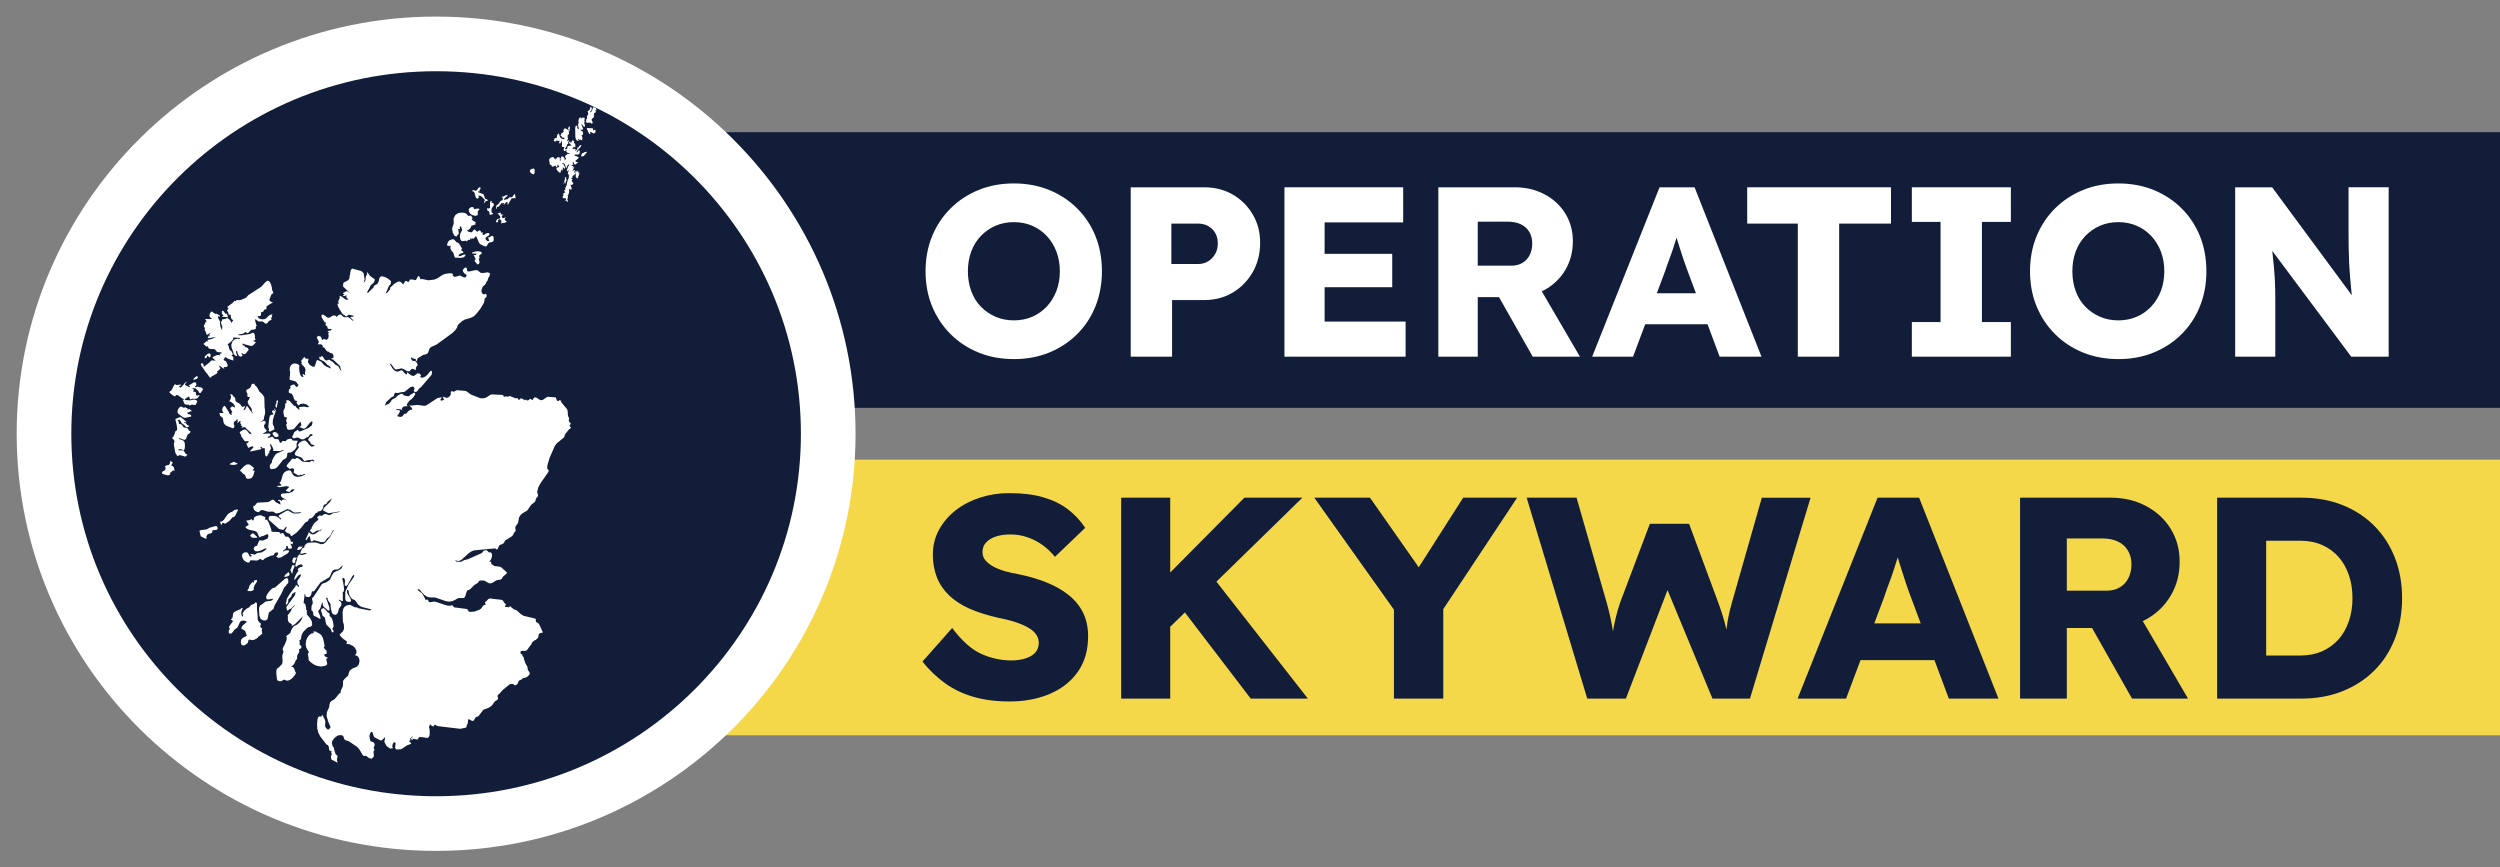 <svg fill="none" height="127" viewBox="0 0 366 127" width="366" xmlns="http://www.w3.org/2000/svg" xmlns:xlink="http://www.w3.org/1999/xlink"><rect x="0" y="0" width="366" height="127" fill="#808080" stroke="none"/><clipPath id="a"><path d="m0 0h366v127h-366z"/></clipPath><g clip-path="url(#a)"><path d="m366 19.352h-310.329v40.354h310.329z" fill="#111d39"/><path d="m148.467 52.571c-1.901 0-3.634-.319-5.201-.957-1.567-.638-2.932-1.535-4.095-2.692-1.164-1.157-2.066-2.515-2.707-4.073s-.962-3.27-.962-5.136c0-1.866.321-3.577.962-5.136.641-1.558 1.544-2.916 2.707-4.073s2.528-2.054 4.095-2.692c1.567-.638 3.289-.957 5.165-.957s3.597.319 5.164.957c1.567.638 2.932 1.535 4.095 2.692 1.164 1.157 2.06 2.515 2.69 4.073.628 1.559.943 3.271.943 5.136 0 1.841-.315 3.549-.943 5.118-.629 1.57-1.526 2.934-2.69 4.091-1.164 1.157-2.528 2.054-4.095 2.692-1.567.638-3.276.957-5.128.957zm-.036-5.668c.972 0 1.869-.177 2.689-.531.819-.354 1.532-.856 2.137-1.506.605-.649 1.074-1.411 1.407-2.285.332-.873.498-1.829.498-2.869 0-1.039-.166-1.995-.498-2.869-.333-.873-.801-1.635-1.407-2.285-.605-.649-1.318-1.151-2.137-1.505-.82-.354-1.716-.532-2.689-.532-.974 0-1.87.177-2.689.532-.82.355-1.538.856-2.155 1.505-.617.65-1.086 1.412-1.407 2.285-.321.874-.481 1.83-.481 2.869 0 1.039.16 2.002.481 2.886.321.886.79 1.647 1.407 2.285.617.638 1.336 1.133 2.155 1.488.819.355 1.715.531 2.689.531z" fill="#fff"/><path d="m165.537 52.216v-24.795h10.756c1.567 0 2.962.355 4.185 1.063 1.222.708 2.196 1.677 2.921 2.904.723 1.229 1.085 2.61 1.085 4.144 0 1.606-.362 3.04-1.085 4.304-.725 1.264-1.699 2.261-2.921 2.993-1.223.732-2.618 1.098-4.185 1.098h-4.701v8.289h-6.054zm5.948-13.566h3.953c.522 0 .997-.13 1.425-.389.427-.26.77-.614 1.032-1.063.262-.448.392-.968.392-1.558 0-.614-.13-1.133-.392-1.558-.261-.425-.604-.756-1.032-.992-.428-.236-.903-.354-1.425-.354h-3.953z" fill="#fff"/><path d="m188.044 52.216v-24.795h17.381v5.136h-11.504v14.522h11.859v5.136h-17.736zm2.85-10.166v-4.888h12.928v4.888z" fill="#fff"/><path d="m210.573 52.216v-24.795h11.219c1.59 0 3.033.342 4.327 1.027 1.294.686 2.309 1.624 3.045 2.816.735 1.192 1.103 2.545 1.103 4.055 0 1.559-.368 2.958-1.103 4.198-.736 1.24-1.746 2.214-3.028 2.922s-2.73 1.062-4.345 1.062h-5.448v8.714h-5.771zm5.771-13.318h4.914c.617 0 1.158-.135 1.62-.407.463-.271.82-.656 1.068-1.151.25-.496.374-1.063.374-1.701 0-.638-.142-1.198-.427-1.683-.285-.484-.695-.856-1.229-1.115s-1.181-.389-1.941-.389h-4.38v6.447zm8.049 13.318-6.34-11.193 6.197-.886 7.052 12.079z" fill="#fff"/><path d="m233.093 52.216 9.866-24.795h5.128l9.794 24.795h-6.125l-4.701-12.575c-.19-.496-.38-1.027-.57-1.594-.19-.567-.38-1.151-.569-1.753-.191-.602-.375-1.192-.553-1.771-.178-.579-.326-1.115-.445-1.612l1.068-.036c-.143.591-.302 1.169-.481 1.736-.179.567-.357 1.128-.534 1.683-.179.555-.374 1.111-.588 1.665-.214.555-.416 1.128-.605 1.718l-4.701 12.539h-5.984zm4.702-4.746 1.887-4.534h11.468l1.852 4.534h-15.208z" fill="#fff"/><path d="m263.198 52.216v-19.482h-7.408v-5.313h21.049v5.313h-7.586v19.482z" fill="#fff"/><path d="m279.894 52.216v-5.066h4.203v-14.664h-4.203v-5.066h14.496v5.066h-4.239v14.664h4.239v5.066z" fill="#fff"/><path d="m310.159 52.571c-1.9 0-3.633-.319-5.2-.957-1.567-.638-2.933-1.535-4.096-2.692-1.163-1.157-2.065-2.515-2.706-4.073s-.962-3.27-.962-5.136c0-1.866.321-3.577.962-5.136.641-1.558 1.543-2.916 2.706-4.073 1.164-1.157 2.529-2.054 4.096-2.692 1.567-.638 3.289-.957 5.165-.957s3.597.319 5.164.957c1.567.638 2.932 1.535 4.095 2.692 1.164 1.157 2.06 2.515 2.69 4.073.628 1.559.943 3.271.943 5.136 0 1.841-.315 3.549-.943 5.118-.629 1.57-1.526 2.934-2.69 4.091-1.164 1.157-2.528 2.054-4.095 2.692-1.567.638-3.276.957-5.129.957zm-.035-5.668c.972 0 1.869-.177 2.689-.531.819-.354 1.531-.856 2.137-1.506.605-.649 1.073-1.411 1.407-2.285.332-.873.498-1.829.498-2.869 0-1.039-.166-1.995-.498-2.869-.333-.873-.802-1.635-1.407-2.285-.606-.649-1.318-1.151-2.137-1.505-.82-.354-1.716-.532-2.689-.532-.974 0-1.871.177-2.689.532-.82.355-1.539.856-2.155 1.505-.617.65-1.086 1.412-1.407 2.285-.321.874-.481 1.83-.481 2.869 0 1.039.16 2.002.481 2.886.321.886.79 1.647 1.407 2.285.617.638 1.336 1.133 2.155 1.488.818.355 1.714.531 2.689.531z" fill="#fff"/><path d="m327.229 52.216v-24.795h5.413l13.072 17.711-1.176-.177c-.119-.779-.214-1.523-.285-2.232-.071-.708-.137-1.404-.196-2.09-.059-.685-.106-1.382-.142-2.09s-.06-1.476-.072-2.303c-.012-.826-.017-1.723-.017-2.692v-6.128h5.876v24.795h-5.484l-13.641-18.277 1.817.248c.119 1.133.219 2.096.302 2.886.083.792.154 1.494.214 2.108.059.614.101 1.169.124 1.665.024.496.042.986.054 1.47.011.484.017 1.022.017 1.612v8.289h-5.877z" fill="#fff"/><path d="m366 67.293h-310.329v40.355h310.329z" fill="#f5d84a"/><path d="m147.721 102.694c-1.943 0-3.697-.232-5.26-.694-1.563-.461-2.95-1.133-4.16-2.016-1.212-.882-2.296-1.925-3.254-3.129l4.352-4.917c1.407 1.877 2.824 3.138 4.246 3.782 1.421.645 2.894.967 4.415.967.761 0 1.45-.098 2.069-.295.62-.195 1.099-.482 1.438-.86.337-.379.506-.847.506-1.408 0-.42-.105-.798-.317-1.133-.211-.337-.5-.63-.866-.883-.366-.253-.802-.483-1.309-.693-.506-.21-1.042-.392-1.605-.546-.564-.153-1.14-.287-1.733-.399-1.633-.363-3.056-.812-4.266-1.344-1.211-.533-2.218-1.183-3.02-1.954-.803-.77-1.403-1.652-1.796-2.648-.395-.994-.592-2.107-.592-3.34 0-1.317.302-2.528.908-3.634.605-1.107 1.422-2.058 2.45-2.857s2.219-1.415 3.57-1.849c1.352-.434 2.761-.652 4.225-.652 1.943 0 3.612.203 5.005.61 1.394.406 2.592.988 3.591 1.744 1 .756 1.852 1.667 2.556 2.73l-4.435 4.244c-.592-.728-1.233-1.331-1.923-1.806-.69-.477-1.421-.841-2.195-1.093-.775-.253-1.571-.379-2.388-.379-.845 0-1.57.105-2.176.316-.605.21-1.077.504-1.414.882-.339.378-.507.833-.507 1.366 0 .477.14.883.422 1.218.282.337.661.638 1.14.904.479.266 1.028.49 1.648.672.619.182 1.268.329 1.943.441 1.549.308 2.95.715 4.204 1.219 1.252.503 2.337 1.12 3.253 1.848.915.729 1.619 1.591 2.112 2.584.492.995.739 2.15.739 3.466 0 2.045-.5 3.775-1.499 5.189-1.001 1.415-2.366 2.493-4.098 3.235-1.732.743-3.725 1.114-5.978 1.114z" fill="#111d39"/><path d="m164.137 102.273v-29.411h7.182v29.411zm5.238-8.613-1.858-6.008 14.659-14.789h8.492l-21.292 20.797zm13.73 8.613-10.984-14.37 4.859-4.16 14.49 18.529h-8.364z" fill="#111d39"/><path d="m204.071 102.273v-14.663l.296 2.058-11.955-16.806h8.153l9.125 13.024-3.717-.126 8.237-12.899h7.901l-11.448 17.268.633-2.857v15h-7.224z" fill="#111d39"/><path d="m232.372 102.273-8.871-29.411h7.307l4.436 15.462c.196.7.373 1.407.527 2.122.155.714.282 1.394.381 2.038.098.644.176 1.239.232 1.785.056.547.113 1.002.17 1.366h-.931c.17-1.035.318-1.96.444-2.773.127-.813.275-1.576.443-2.29.17-.714.381-1.464.634-2.247l4.394-11.639h5.745l4.309 11.639c.338.924.62 1.793.845 2.605.225.813.401 1.59.528 2.332.127.742.232 1.477.317 2.207l-.845.126c.055-.504.099-.973.126-1.408.028-.434.064-.854.106-1.26.042-.406.091-.833.148-1.282.056-.448.141-.946.254-1.491.112-.547.268-1.17.465-1.871l4.393-15.419h7.139l-8.872 29.411h-5.491l-7.013-16.933.803.084-6.463 16.848h-5.661z" fill="#111d39"/><path d="m263.171 102.273 11.702-29.411h6.084l11.617 29.411h-7.266l-5.577-14.916c-.226-.588-.451-1.218-.676-1.891-.226-.673-.451-1.366-.676-2.079-.225-.715-.443-1.414-.655-2.101-.211-.686-.388-1.323-.528-1.911l1.268-.042c-.169.7-.359 1.387-.57 2.059-.211.672-.423 1.337-.634 1.995s-.443 1.317-.696 1.974c-.254.658-.493 1.338-.718 2.038l-5.578 14.874zm5.577-5.63 2.239-5.379h13.603l2.197 5.379z" fill="#111d39"/><path d="m295.738 102.273v-29.411h13.307c1.887 0 3.598.406 5.133 1.218 1.535.813 2.739 1.927 3.612 3.34.873 1.415 1.31 3.018 1.31 4.811 0 1.849-.437 3.508-1.31 4.979-.873 1.471-2.07 2.626-3.59 3.466-1.522.84-3.239 1.26-5.155 1.26h-6.463v10.337zm6.844-15.797h5.829c.732 0 1.374-.16 1.922-.483.549-.322.972-.778 1.268-1.366.296-.589.443-1.26.443-2.016 0-.756-.168-1.422-.507-1.996-.337-.574-.823-1.015-1.456-1.323-.634-.308-1.403-.462-2.303-.462h-5.196zm9.547 15.797-7.519-13.277 7.351-1.051 8.364 14.328z" fill="#111d39"/><path d="m324.586 102.273v-29.411h12.378c2.169 0 4.154.356 5.956 1.071 1.803.714 3.359 1.73 4.669 3.046 1.308 1.317 2.316 2.872 3.02 4.664.703 1.793 1.056 3.767 1.056 5.923s-.353 4.139-1.056 5.946c-.704 1.807-1.712 3.361-3.02 4.664-1.31 1.302-2.866 2.31-4.669 3.024-1.802.715-3.787 1.072-5.956 1.072zm7.183-4.874-.971-1.429h5.956c1.182 0 2.239-.203 3.169-.61.929-.406 1.724-.972 2.387-1.701.661-.728 1.175-1.611 1.542-2.648.366-1.036.55-2.184.55-3.446s-.184-2.408-.55-3.445c-.366-1.035-.88-1.918-1.542-2.647-.662-.729-1.458-1.296-2.387-1.702-.93-.406-1.986-.61-3.169-.61h-6.084l1.099-1.344v19.579z" fill="#111d39"/><path d="m63.847 6.428c31.724 0 57.405 25.572 57.405 57.071 0 31.499-25.681 57.071-57.405 57.071s-57.405-25.572-57.405-57.071c0-31.499 25.681-57.071 57.405-57.071z" fill="#111d39" stroke="#fff" stroke-miterlimit="10" stroke-width="8"/><g fill="#fff"><path d="m72.655 30.607.059-.108.035-.243.16.058.201-.186.369-.466.064.1.075.014.185-.1-.006.123-.027.057-.055.186.43-.468.159-.011-.005.394.098-.051.072-.101.203-.417.103-.095.086-.193.181-.085.443-.002-.019-.173-.069-.391-.057-.051-.135.148-.216.304-.138.039-.151-.01-.142.019-.26.261-.308.047-.113.1-.026-.067-.026-.025-.069-.025.248-.279.143-.12.142-.083.006-.136-.234.009-.387.209-.224-.01.129.212.051.056-.054.25-.07.059-.092-.006-.115.052-.085.108-.166.27-.09.114-.126.086-.088.036-.068.091-.059.254-.007.206z"/><path d="m71.317 30.804.141.041.117.108.075.176.023.241.068.073.164-.014.278-.091.006-.123-.154-.023-.066-.15-.009-.236.014-.286.047-.087.222-.306.068-.153-.052-.168-.085-.091-.108-.028-.123.023.006-.122.069.003.006-.136-.151-.021-.102.099-.046.184.015.232-.018.12.036.312-.013.062-.107.03-.094.052-.094.006-.114-.107z"/><path d="m73.266 32.133.129.211.001.409.203-.113.409-.045.173-.176-.249-.177-.051-.111.068-.205.027-.02.027.002.015-.02.002-.092-.222.116-.125.032-.11-.036-.1-.168.029-.162.104-.095.119.039-.076-.094-.113-.036-.258-.004.032-.066.032-.054.006-.113-.131-.023-.376.111.094.076.272.327.054.111-.052.205-.119.061-.148.013-.142.058-.207.333.138.143.203-.062-.011-.286.169-.125z"/><path d="m65.546 35.966.095-.012.087.081.042.023.116-.099.063.026.044.111-.027.079-.04.075.006.101.172.374.081.091.103.083.088.104.032.16.157.468.043.086.87.041.467-.115.247-.34-.264-.042-.556.239-.279.006.119-.236.207-.145.224-.069.18-.016.006-.11-.127-.189-.075-.057-.111-.014.006-.134.137-.104-.455-.785-.177-.113-.202-.079-.304-.334-.138-.096-.115-.003-.413.13-.226.204-.024.066-.156.344.023.182z"/><path d="m70.228 37.324.272-.159.023-.215-.211-.116-.426-.053-.414.065-.365.143-.006.11.636.03-.006.133-.112.076-.119.02-.115-.032-.105-.086.264.47.085.273-.129.121-.006.134.422.496.213-.126.071-.18-.03-.243-.086-.306.12-.097-.011-.105-.044-.123.024-.159z"/><path d="m66.537 34.521.309.134.006-.111.235-.214.086-.161-.037-.235-.017-.03.017-.141-.028-.113-.083-.079.081-.06.079-.014.08.028.085.061.006-.121-.052-.124.017-.103.071-.081.104-.056.024.134.034.128.046.123.064.114-.006.11-.16.241-.129.332-.047.385.081.405.223.239.564-.068.224.109.055-.195.115-.056.287.04-.121-.263.118.027.092.046.084.015.1-.07.169.053.156-.146.138-.171.12-.016.065.117.304.742.092.155.103.107.69.33.145.025.151-.109.234-.394.126-.085.36-.064.182-.087.081-.121.015-.27-.002-.206-.05-.143-.128-.079-.154.023-.322.196-.171.006.054.125.112.386-.181.036-.157-.061-.127-.154-.094-.24.147-.138.389-.257.07-.176-.043-.117-.086-.041-.214.006-.175.059-.158.126-.164.09-.188-.05.022-.083.035-.209.025-.083-.165.121-.099-.105-.094-.175-.142-.1-.134.061-.129.108-.133.031-.333-.345-.166.121-.155.214-.147.111-.347-.063-.177-.083-.134-.132.168-.047.221-.179.197-.256.092-.282.085.042.561-.198-.042-.034-.042-.054-.039-.04.033-.067.029-.025.072-.023-.515-.328-.166-.21.062-.009.139-.104-.085-.07-.134-.223-.093-.079-.107.006-.117.049-.123.002-.308-.345-.243-.102-.448-.043-.453.067-.429.27-.273.522.02.813-.069.119-.173.53.098.604z"/><path d="m68.852 31.285.235.178.268.093.295.036.278-.093.024-.247-.015-.286.167-.217.034-.014.028-.002.015-.025-.002-.091-.135-.084-.122-.006-.385.074-.067-.003-.059-.018-.064-.06-.03-.082-.013-.074-.01-.036-.231-.023-.269.119-.179.238.038.332z"/><path d="m69.237 28.045.078-.002.085.064.08.142.025.097.013.101.118.386.042.1.062.068.094.062.075.023.071-.048.078-.158.127.142-.077-.197-.044-.067.006-.138.255.048.243.156.438.471-.074.114-.041.104-.022.121-.019.16.228-.295.116-.083.188.009.006-.113-.078-.126-.091-.036-.098-.016-.103-.074-.047-.103-.153-.481-.126-.081-.718-.263.006-.125.061.015.192-.003-.03-.16.01-.087.107-.131.028-.015.023.003.014-.019-.002-.079-.164-.134-.146.099-.278.369-.154.061-.293-.086-.195-.005.027.174z"/><path d="m84.315 20.392.158.185.234.066.004-.088-.07-.098.012-.085.045-.055.024-.006.03.114.085.038.173-.002.164.083.058-.032.03-.176-.004-.168-.026-.125-.094-.25.139-.033.089-.135.007-.175-.116-.149.04-.028.002-.013.015-.046-.11-.015-.11-.048-.081-.093-.027-.16.095.084.099.026.102-.025.095-.067-.142-.407-.089-.184-.079-.11.139.026.115.108.215.281.061-.144.05-.153-.109-.284.001-.136.085-.171-.032-.028-.026-.043-.035-.023.005-.105.045-.031.014-.058.007-.195-.306-.041-.149.042-.089.161-.064-.251-.087-.002-.091.134-.076.155-.036.107-.023.146v.13l.037.058.015.043-.076.208-.025.093.014.196.08.384.02.069-.081.034-.106-.105-.07-.172.03-.169.004-.09-.238.036-.076.303.022 1.35z"/><path d="m85.767 17.853.109.091.108.035.214-.017.103-.007.138.019.058.037.051.051.058.036.069-.005.109-.117-.043-.144-.093-.165-.042-.177.055-.08.304-.286.005-.107-.042-.044-.044-.031-.048-.023.139-.001.005-.107-.038-.176.094-.097.146-.078.113-.118-.056-.015-.133-.092.14-.075.058-.004-.015-.178-.051-.118-.073-.072-.089-.047-.101-.013-.039-.023-.044-.071-.073.106-.176.523-.068.073-.104.076-.087.038-.018-.043.074-.116.084-.075.073-.091.037-.158-.019-.196-.064-.115-.081-.001-.075.143-.003.134-.104.162-.14.135-.113.053-.006.107.084.118-.011.219-.077.191-.12.049.039.174.008.206-.043.113-.12-.105.027.104.006.122-.015.134z"/><path d="m87.18 19.107-.07-.084-.11-.032-.027.019-.038.044-.051.033-.062-.008-.011-.058.013-.099-.006-.095-.074-.044-.824-.039-.005.107.214.504.142.239.19.057-.023-.054-.012-.047-.019-.044-.037-.046.005-.107.2.002.2.123.195.068.181-.156.05-.157z"/><path d="m85.893 22.206-.023.021-.075.023-.251.014-.052.07-.068.047-.082.006-.081.035-.076.095-.041.105-.017.071-.042.053-.04.076.13.091.282-.074.203-.211.129-.174.102-.112.05-.079-.008-.063z"/><path d="m82.615 26.54-.042.16-.098.121.01.061.103-.084.119-.176.023-.085.011-.086.011.037-.014.169-.037.146-.012.101.039.006.052-.096.075-.217.062-.141.044-.142-.02-.107-.05.002-.061.076.014-.068.056-.185.002-.129-.038-.005-.048.058-.13.029-.011.061.042.071.014.087-.076.139z"/><path d="m84.724 25.303-.05-.003-.018-.125-.004-.14-.029-.079-.051.023-.029.117-.058.032-.126-.068-.135.014-.013.152.107.18-.042.457.061.1.196.165.074-.032.064-.301.057-.117.056-.15.027-.201.002-.098z"/><path d="m84.984 21.25-.138.079-.116.159-.075.231-.003-.108-.01-.049-.021-.047-.067.099-.038.113-.027.106-.033.083-.062.057-.033-.023-.024.007-.035.145-.053-.002.001-.274-.082-.064-.247.13.005-.106.076-.06.03-.033-.171.074-.086.019-.024-.034.075-.048.072-.069.064-.096.075-.061.15.096.091-.073-.088-.093.014-.032.038-.062-.024-.165-.048-.114-.068-.074-.087-.047.052-.155-.084-.151-.126-.083-.067.033-.033.093-.158.248-.068.082-.001-.239-.068-.041-.094.074-.079.104.094.137.322.273-.452.061-.201.138-.002.257-.077.062-.084.035-.087.009-.09-.016.005-.105.136-.117.191-.489.139-.054.006-.106-.018-.086.024-.088.107-.211-.038-.09-.059.074-.063.056-.065.032-.068.012.168-.473-.054-.015-.028-.028-.02-.033-.037-.028.081-.007.032-.024.037-.067-.145-.006.094-.187.109-.104.064-.15-.037-.331.071-.017.041-.057.015-.091-.016-.126.036-.094.002-.117-.056-.288-.176.304-.022.145.116.143-.029.044-.023.06-.164-.16-.187-.117-.192-.038-.177.077.018.066.009.056-.02.07-.068.1.026.023.069.088-.223.156-.08.016-.039.047-.108.244-.065.098.114.035.077.106.059.113.049.053.178.012.105.034.075.068-.239.132-.263-.108-.221-.253-.073-.305-.087-.16-.093.009-.089.108-.074.134-.021.086-.002.1-.007.104-.042.098-.04.018-.175-.028-.066.074-.072.164-.046.166.016.079.244.026.105-.048.073-.164.108.136.108.012.118-.032.143.004-.097.095-.048.131.019.119.107.053.076-.064.081-.147.108-.273.033.454.002.248-.029.175.065.083.095.032.22.009-.004.096-.081.101-.03.135.02.138.068.113.078.021.08-.048.142-.154.029.309.162.116.206.055.164.13-.35-.028-.129.039.081.165-.104-.015-.042-.021-.047-.062-.162.372.188.21-.106.123-.106.159-.058-.319-.147-.197-.184-.071-.167.068.022.145.016.058-.145-.007.02.064.032.15.032.081-.032.033-.081.053-.037.013.011-.423-.09-.117-.337.026-.005.097.052.002-.004.098-.24-.109.043.198-.12-.002-.081-.089-.072-.123-.099-.096-.115-.017-.138.035-.136.068-.108.086-.107.121-.032.081.065.28.05.371.056.083.143.032.056.029.007.063.004.071.037.053.067.026.156-.015.222-.134.102-.029.038.127.029.143.085-.016.091-.127.046-.191.036-.113.16.305.087.076-.095.043-.214.046-.087.077-.043.091-.008.066.037.132.024-.009.144.18.013.031.266.209.068.01.062-.105.029-.155.036-.145.089-.077.028.194.064-.034.06-.183.007-.26.09.011.062.053.133.152.059-.2-.081-.215-.088-.174-.106-.126-.134-.075.006-.106.228.07.141.154.091.244.081.334.217-.437.112-.142.135.021-.005.096-.075.069-.069.109-.063.139-.121.367-.028.117.021.052.077.015.031-.047.107-.073h.072l-.125.29-.024.068-.008.054.024.141.039.014.044-.013.034.058.019.385-.087.275-.117.27-.14.666-.119.232-.087.215.03.253-.188-.009-.005.096.059.045.12.164-.004.078-.082-.019-.081.02-.073.067-.063.11.032.223-.135.176.076.176.11.066.226-.044.102.103-.004.095-.088.122.008.107.056.019.061-.141.108.223.024.07.072-.062.033-.106-.015-.118-.072-.105.072-.184.025-.163-.015-.155-.05-.166.018.03.027.067.108-.19.073-.261.029-.294-.017-.292.217.16.101.011.068-.154-.139-.409-.022-.193.109.051.133-.019.111-.103.048-.199-.068-.005-.123-.141-.059-.189.129-.153-.138-.089-.055-.017.004-.087.075.011.053-.023.042-.064.037-.116-.097-.11.127.003.08-.093.075-.067.114.088.004-.096-.053-.003.005-.106.198.01.004-.087-.233-.213.113-.242-.077-.074-.155.06-.122.156.049-.208.229-.465-.093.028-.075.063-.139.185.072-.198.042-.098.051-.092-.286-.013.004-.089.118-.072.059-.018.069.006.004-.089-.051-.053-.035-.081-.003-.09.05-.078.068.013.054.104.06.191.119.041.131-.05.296-.265-.042-.038-.095-.02-.052-.04-.036-.009-.056.073-.033-.025-.017-.06-.006-.083.007-.071.028-.031.082-.045.354-.332-.177-.153-.351-.105-.14-.154.109-.04.554-.034.065-.062.042-.138.024-.148.009-.079-.035-.156-.093-.002-.095.061-.042.04-.076.137-.055.067-.044-.025-.003-.117.046-.106.528-.574.112-.24z"/><path d="m28.78 55.478.199-.194-.076-.209-.195.028-.466.433.236.05z"/><path d="m32.58 46.054.121.083-.01.12-.033.002-.106-.014-.011.13.827.067-.031-.174-.051-.144-.068-.121-.082-.104-.11.058-.295-.397-.184-.101-.079.189.022.219z"/><path d="m27.629 62.982-.082-.16-.109-.132-.153-.062-.312-.031-.144-.087-.11-.236-.039-.042-.234-.135-.078-.024-.092.003-.072-.042-.017-.161-.016-.083-.046-.098-.061-.088-.057-.064.239-.109.184.218.175.312.399.283.17.2.207.122.291-.125.011-.127-.221-.053-.292-.327-.22-.063.01-.126.19.089h.072l.09-.061-.85-.709-.099-.002-.48.19-.212.132.201.861.072.572-.095.252-.132.029-.061.105-.036.16-.064.192-.161.34-.09.125-.139.141.129.048.102.107.151.258-.011.126-.077.21.014.302.182.992.071.203.265.372.332-.164.82.24.255-.228.009-.115-.2-.036-.113-.164-.101-.205-.163-.159-.152-.031-.367.022-.177-.047.011-.127.392.011.19.053.167.125.13-.211.052-.367-.013-.393-.066-.291-.164-.196-.631-.25.009-.117.759.27.203-.075.086-.142.136-.372.073-.164.131-.134.124-.054.102-.095.073-.266-.167-.001z"/><path d="m30.792 55.297.201-.182.653-.376.226-.198-.043-.04-.045-.058-.045-.041.284-.197.121-.114.125-.175-.061-.077-.073-.138-.051-.049.08-.134.443.388.221.055.01-.117-.076-.006.011-.13.178.037.184-.022.146-.083.064-.143-.033-.11-.199-.451-.086-.068-.207-.112-.107-.088.094-.125.059-.117.062-.09.1-.055.335.234.81.27-.009-.402-.017-.129-.042-.048-.077-.036-.083-.06-.059-.126.074-.006.054-.037.046-.045.057-.033-.085-.139-.085-.185-.104-.162-.138-.079-.102-.126-.164-.586-.115-.216.207-.11.308-.248.261-.285.063-.211.01-.119.972.079-.01.12-.38-.006-.378.09-.313.253-.19.483-.004.27.059.262.229.589.045.235.045.102.092.101.307.192.078-.113-.065-.136-.077-.235-.037-.22.06-.091.092.049.046.107.067.263.109.212.143.158.186.054.234-.099.011-.14-.042-.044-.044-.058-.042-.038.012-.142.18.066.123.084.126.022.192-.121.095-.118.188-.287.102-.07.011-.13-.128-.205-.349-.137-.144-.168-.208-.113-.081-.09.072-.136.055.012.206.104.933.242.243-.045.173-.151.16-.2.203-.202-.128.004-.125-.028-.116-.055-.101-.09.097-.011.093-.04.09-.069.084-.102-.088-.116-.038-.035.033-.248-.035-.245-.086-.199-.125-.108-.138.012-.325.165-1.338.21-.383-.043.011-.13.162.028.537-.1.297-.238.094.024.146.12.096.015.158-.085.372-.393.52-.074.191-.13-.032-.147v-.095l.042-.073.092-.079-.092-.224-.177-.712.155.016.285.223.164.072.456-.022.165.072.279.229.138.035.192-.084.042-.05.111-.176.078-.083.094-.056.276-.109-.033-.193-.021-.073.047-.059.059-.113.054-.09-.063-.005.01-.117.107-.134-.105-.022-.193.05-.16.077-.532.491-.289.102-.405-.005-.361-.147-.163-.322.279.016.116-.032.099-.086.026-.14-.016-.171.033-.138.308-.096.118-.264.125-.049.133-.016.081-.074.026-.125-.038-.174.181-.176.481-.304.223-.092.012-.142-.148-.006-.133-.061-.105-.102-.076-.132.297-.773.085-.103.19-.076-.015-.204-.156-.323-.024-.308-.096-.38-.151-.357-.185-.244-.242-.04-.316.259-.551.615-1.908 1.24-.282.321-.097.074-.666.289-.276.058-.345-.028-.088.053-.07.09-.08.043-.117-.083-.241.288-.884.669h.111l.062.048.04.092.041.142-.068.001-.051.035-.045.044-.053.035.033.114.042.1.101.18.014.053.024.174.015.052.059.022.153-.029.058.029.038.112.032.299.031.119.077.11.239.177-.308.38-.095-.288-.225-.257-.249-.153-.174.039-.107.074-.458.075-.037.056-.024.133-.048.134-.105.064.042.189.125.344.061.126-.044.253-.005.107.006.17-.119-.2-.124-.372-.072-.406.037-.291-.114-.155-.184-.341-.044-.276.299.044.011-.13-.531-.299-.081.059-.077-.02-.374-.245-.14-.128-.214.218-.07.125-.041.232.024.232.098.111.255.144-.216.074-.763-.01-.009.117.052.035.066.084.071.04-.054.096-.032.066-.042.041-.092.025-.008.19-.128.156-.05.239.038.108.084.048.05.086-.072.223.072.104.246.643.082-.003.465-.282-.06.136-.072.107-.086.077-.098.056.283.023-.01.119-.115-.039-.104.015-.088.084-.059.171.296.028.972-.185-.64.3-.339.091-.309.023.016.06.002.023.006.02.026.043-.01.118-.199-.025-.142.101-.132.149-.175.124.446.403.085.009.138-.099.058.308.26.125.584.019.147.074.242.295.132.074.586.048-.011.129-.08.01-.2.109.024.064.029.056.07.095-.295-.095-.308.045-.54.26-.011.127.458.414-.484-.054-.235.055-.143.2-.889.705-.022-.237-.042-.161-.076-.093-.124-.036-.162.034-.004.117.061.149.033.141.105.091.546.82.094.066.462.649z"/><path d="m25.501 68.674-.017-.155-.039-.126-.084-.089-.311-.194.069-.07.17-.304-.037-.058-.041-.044-.05-.026-.068-.013-.056-.105-.031-.028-.046-.005-.12.49-.201.145-.248.032-.261.163.093.142.007.21-.064.186-.124.075-.177.066-.128.168-.02.177.149.092.644.179.16-.01.164-.061.094-.113-.042-.176.077-.034.083-.055.089-.082.091-.111.093-.061.291.035-.078-.093z"/><path d="m29.465 56.723-.222-.022-.148-.022-.125-.108-.318.135-.156-.117.187-.105.075-.153-.024-.177-.112-.186-.279.024-.504.32-.222.078.131.121.065.024-.011.129-.211-.042-.533-.276.118-.233.053-.073.068-.06.01-.117-.255.217-.356.434-.325.277-.161-.256.207-.1.079-.006.011-.127-.697.065-.205-.138-.191.296-.168.359-.184.308-.242.142-.011.129.431.372.158.079.118.089.079.025.073-.033.074-.078.08-.117.304.105.576.449.331.058-.203.116-.089.002.074.096.039.105.026.106.099.228.035.049.09.073.175.058.356-.001.152.138.178-.121.211-.019.418.064.236-.373.044-.115-.029-.13-.059-.068-.168-.081-.2-.049-.608.125-.726-.059.011-.14.454-.311.135-.026.043.064.068.251.064.084.063-.002.153-.082.076-.02.595-.006.26-.155.232-.393-.333.085-.163-.019-.057-.176-.011-.255-.081-.096-.294-.002.011-.139.071-.113-.005-.078-.068-.044-.116-.02.011-.141.451.036.212.244.108.053.061.072.064.152.091.138.138.039.075-.074.198-.301.112-.096-.072-.239z"/><path d="m29.951 52.445h.14l.109-.05.081-.119.055-.21.337.263.128-.062.03-.407-.173-.145-.234.088-.452.375.008.068.011.007-.006.041z"/><path d="m27.45 59.834.006-.015.024-.08-.113.007-.098-.019-.077-.051-.052-.094-.124.1-.126.014-.12-.052-.112-.101-.238-.006-.212.16-.158.28-.079.344.097.226.747.546.261.083.895-.187.025-.126-.07-.133-.141-.072-.234-.018-.081-.074-.04-.19.192.003.246-.192.13.094.073-.109-.259-.244-.065-.039-.098.014-.089.037-.085.005-.08-.085.043-.029z"/><path d="m40.538 59.704.017-.3.165-.708-.064-.091-.071.011-.076.077-.076.107.02.072.002.017.043.052-.131.227-.039.244.056.2z"/><path d="m39.402 62.817-.037.074-.019.054-.033.13.17.119.168-.056.167-.11.172-.058.181-.13-.044-.305-.127-.311-.075-.139.018-.565.18-.633.193-.536.057-.277-.044-.106-.059-.079-.075-.054-.089-.028.134.261-.006.136-.202-.134-.103.006-.121.108.075.201.05.099.066.091-.007.126-.295.024-.173.138-.091.303-.138 1.182.003.309z"/><path d="m40.147 63.243-.252.135.051.258.222.254.265.12.346-.117-.027-.286-.258-.278z"/><path d="m37.212 68.595-.213-.26-.518-.359-.404.032-.331.237-.648.665.186.107.308.344.151.078.14.105.147.444.179.108.393-.02.291-.154.215-.367.17-.656-.274-.013.006-.135z"/><path d="m41.633 85.969.215-.197.168-.259.169-.15.024-.218-.018-.246-.029-.172-.215-.113-.321.188-.549.494-.816.72-.316.079-.217.148-.333.364-.309.445-.146.4.139.294.347.004.382-.087.243.019-.349.265-.81.113-.313.231-.175.169-.179.084-.16.114-.113.271-.034.309.049.853.139.457.356.254.398.046.27-.169.082-.266.133-.677.081-.131.174-.082.268-.302.107.044.258-.7.943-1.627z"/><path d="m43.991 80.424.195-.202.172-.303-.103.099-.146.024-.323-.028-.173.198-.065.113-.058.168.273.021z"/><path d="m47.476 97.511.269-.099.15-.155-.014-.29-.093-.275-.009-.231.238-.149-.412-.203-.08-.07-.046-.234.098-.06.148.001.102-.05-.005-.399-.423-.468.13-.232-.164-.881-.125-.38-.197-.34-.173-.176-.648-.355-.085-.023-.265.006.019.06.02.134.019.061-.351.044-.329.258-.265.367-.159.376-.077.564.07.427.175.362.237.359-.051.082-.022.055-.024.044-.054.044-.006.117.034.137.072.472v.119l-.006.115.404.381.413.28.461.185.548.083z"/><path d="m48.827 91.781.019-.104-.081-.557-.059-.246-.085-.235-.113-.242-.086-.083-.092-.038-.068-.09-.041-.403-.066-.058-.09-.02-.089-.06-.295-.355-.305-.281-.34.159-.028.277.11.312.069.275.059.135.343.253.011.229.095.502.092.299.641.646.105.319.093.155.129.015.075-.112-.012-.148-.074-.139-.105-.08.119-.235z"/><path d="m83.412 62.41-.005-.158.078-.135.146-.01-.274-.338-.1-.207.054-.229.006-.115-.146-.304-.04-.329-.019-.338-.077-.323-.825-.993-.106-.253-.068-.082-.123-.012-.177.141-.123-.022-.084-.108-.082-.176-.053-.164-.005-.073-1.13-.091-.168.029-.635.425-.268.044-.203-.077-.439-.295-.216-.049-.09.032-.097.072-.079.096-.037.104-.059.087-.123-.038-.192-.13-.095.029-.183.158-.119.059-.11-.034-.088-.088-.078-.033-.081.138-.471-.265-.185-.03-.137.079-.08.137-.084.024-.151-.262-.322.002-.861-.339-.356.149-.103-.121-.084.011-.087.058-.117.033-.101-.045-.095-.188-.069-.047-1.618-.076-.173.054-.654.418-.422.108-.447-.036-1.325-.519-.741-.528-1.273-.113-.127.029-.279.153-.134.044-.125-.03-.099-.061-.093.011-.109.186.046.218-.108.232-.172.193-.154.104-.197.03-.203-.034-.367-.148.185.505-.158.03-.141.053-.133.008-.129-.117.086-.084.056-.084.085-.201-.618.109-1.619 1.068-.319.079-.98-.141-.947.102-.285-.033.368.357.108.21-.19.081-.148.032-.166.095-.155.135-.205.268-.111.049-.233.009-.011.05-.082.118-.176.198-.221.097-.184-.02-.366-.113.126-.142.124-.182.207-.414-.122-.099-.137-.039-.295-.003.006-.139.56.027.233.083.071-.023-.087-.176.184-.213.202-.104.478-.023-.039-.041-.033-.052-.029-.07-.028-.096.387-.546.311-.217.313-.346.231-.376-.039-.237-.157.018-.458.255-.137.132-.17.12-.225-.005-.511-.135-.126-.174-.116-.057-.086.005-.448.202-.413.383-.48.258-.133.164-.114.178-.152.182-.158.138-.314.114-.144.099-.051-.016.099-.283.09-.181.099-.118.698-.628.147-.051.162-.115.081-.254.085-.211.174.002.189.043.676-.151.262-.005.139-.051.825-.664.367-.113.26.274-.139.284.04.185.159.083.204-.032.139-.128.289-.392.244-.172 1.476-1.72.09-.16.042-.303-.059-.185-.126-.025-.163.167-.311.402-.383.321-.389.152-.328-.109.15-.236-.17-.244-.326-.089-.598.423-.356-.112-.635-.472.042.316-.166-.003-.236-.182-.165-.219-.172-.176-.216.028-.422.175-.388-.104-.314-.284-.502-.82.201.08.189.184.308.464.219.168.837-.175.282.092.574.323.288.023.085-.066.19-.232.099-.069.155.006.299.131.161.009-.034-.214.058-.192.23-.338-.2-.374-.066-.087-.153-.082-.318-.029-.147-.123-.081-.169-.021-.155.05-.073.286.186.263.045.137.082-.073.11.044.049.164.101.016-.197.045-.155.074-.107.102-.054.677-.418.329-.059.263-.128.096-.09.063-.134.119-.376.098-.194.197-.178.778-.342 2.337-1.704.453-.455.206-.304.095-.309.1-.172.569-.512.371-.202.911-.271.441-.223.406-.416.58-.746.487-.833.124-.665.108-.027.097-.103.055-.169-.024-.224-.075-.106-.099.018-.117.061-.128.008-.211-.14-.098-.234.015-.307.132-.367.081-.122.282-.238.099-.158.171-.338.123-.152.062-.282.214-.382.081-.344-.339-.168-.682.104-.34-.018-.515-.405-.415.02-.682.174-.316-.015-.072-.077-.03-.17-.018-.177-.037-.104-.169-.037-.158.092-.249.299.097.266.157.202.18.144.17.081-.153.375-.282-.009-.557-.281-.596.176-.286.011-.238-.24.042-.027.106-.098-.23-.121-.329-.026-.643.091-.402.166-.73.489-.451.185-.884.1-.871-.183-.231.035-.055-.053-.172-.38-.013-.046-.016.019-.094.019-.095.058-.148.315-.093.132-.119.067-.09-.008-.211-.079-.391-.018-.119.053-.089.247-.092.054-.141-.034-.19-.108-.117.015-.071.068-.052.105-.067.114-.115.076.14.149-.229-.075-.291-.299-.2-.074-.104.008-.282.117-.407.252-.033.041-.438.422-.044.021-.044.03.001.075.008.091-.016.075-.298.389-.181.161-.181.069.203-.406.151-.386.168-.339.253-.264-.013-.193.007-.011.019-.066.007-.143-.487-.39-.421-.21-.436-.104-.256.099-.117.264-.076.342-.129.324-.198.176-.212.087-.172.125-.082.292-.1.049-.639.637-.194.021.11-.255.213-.349.207-.469.38-.333.126-.149.047-.116.05-.173-.002-.16-.103-.074-.129-.045-.277-.233-.167-.094-.296-.427-.174-.161.036.324-.063.13-.095.116-.058.276-.007.205-.029.193-.09.169-.195.141.072-.138.052-.142.034-.164.019-.212-.031.019-.049-.261-.04-.299.004-.102-.173-.24-.234-.168-1.304-.35-.182.193-.083.324-.054.389-.099.389.069.003-.135.288-.159.158-.559.29-.085.085-.029.164-.015.345 1.08 1.019-.295-.226-.248-.127-.582.3.092.101.042.033.068.019-.006.127-.033.006-.101-.012-.006.143.115.023.11-.006.105-.047.098-.093.064.146-.04.152.091.13.273.24-.429-.004-.576-.431-.063-.021-.132-.088-.076-.022-.042.041-.003.111.007.126-.015.098-.107.194-.08.184-.014.189.093.206-.203-.01.016.138.026.145.068.241.037.039.178.299.01.072.101.106.282.457.146.108.11.046.202.187.102.044.111-.032.125-.162.085-.049.202.008.645.162-.143.089-.295.039-.14.104.269.222.112.121.09.206-.681-.558-.154-.052-.514.02-.136-.068-.299-.282-.18-.067-.094.03-.146.083-.143.119-.084.135-.207-.181-.222-.04-.221.063-.42.249-.174.039-.171-.055-.417-.312-.232-.113-.169.046-.024.315.44.736.099.076.133.006-.027.087-.043.22-.025.087.095.038.089.059.081.079.072.098-.082.113.138.117.16.041h.338l-.006.139-.142.073-.295.054-.14.093.203.15-.006.13-.139-.006.063.135.043.157-.001.172-.059.181.064.002-.26.295-.225-.04-.216-.083-.233.17-.221-.504-.385-.127-.207.247.31.618-.006.128-.059.062-.031.057-.023.062-.039.08.423-.006.198.079.142.219-.049.048-.007.015-.025.051.259.064.397.545.3.088.139.142.326.08.119.116.081.237.006.219-.087.134-.202-.012-.007.139.245.078.985.926.048.126.02.133.051.184.064.172.055.102-.203-.142-.271-.532-.424-.217-.356-.377-.125-.087-.097-.043-.226-.174-.128-.048-.109.014-.199.091-.117.003-.217-.131-.268-.427-.19-.129-.068.223-.075-.017-.072-.088-.067.011-.051.125.003.05.023.044.01.105.08.083.644.321.428.476.294.15.111.121.138.268-.727-.318-.335-.227-.273-.349-.134-.125-.457-.22-.131-.009-.107.193-.147.529-.133.155.058.13-.327-.055-.408-.239-.273-.39.084-.509-.377-.017-.109-.08-.139-.189-.089.143-.253.302-.107.174.025.073.029.036.078.024-.116.184.122.219.379.384.126.295-.029.239-.054.262.048.369-.185-.126-.098-.034h-.132l.069.229.043.096.073.091-.168-.002-.155-.084-.126-.147-.093-.199-.064-.276-.052-.38-.014-.372.05-.251-.243-.173-.264-.096-.27-.007-.265.087-.139.105-.115.15-.085.18-.048.198.002.235.071.381-.033.15.007.22-.073.479.023.202.845.236.116.078.096.125.062.126.068.097.112.036-.089.201-.114.138-.13.011-.286-.346-.196.002-.391.193-.006.138.051.172-.22.219-.07.222.043.233.123.083.158.028.153.072.176.305.112.372.164.297.339.078-.095.181-.056.054.33.419.296-.23.457-.042.458.128.301.272-.05.119-.239-.003-.421-.091-.743.091.026.091.018.092.027.099.051.104-.112-.033-.297-.227-.087-.074-.164-.276-.091.07-.169-.136-.526-.582-.172-.121-.179-.042-.186.062.018.085.024.213.018.086-.16-.01-.051.143-.006.235-.024.265-.046.115-.155.306-.037.133.011.239.081.326.012.198.064.048.313.106.103.065-.115.116-.042.121-.006.248.014.059.089.147.024.064-.019.056-.05.052-.051.028-.025-.016.14.733.233.129.538-.052.265-.117.731-.857.17-.144.047-.006.012.124.077.232.015.16-.095.117-.256.147.296.061.242.127.236.046.275-.185.496-.621.289-.267.172.048-.112.517-.476.393-1.171.479-.242.031-.049-.067-.053-.124-.069-.079-.099.074-.092.094-.227.124-.089.083-.265.557-.045.06.077.255.208.028.449-.123.198.053.383.197.213.04.208-.059.371-.236.179-.047.125-.11.141-.219.179-.144.244.117-.006.138-.252.082-.26.25-.145.266.09.13.097.057.096.13.139.275.09.087.422.121-.006.125-.407.107-.334-.274-.305-.394-.317-.257-.358.058-.441.248-.264.337.174.321-.146.247-.382.486-.088.31.12.193.846.294.112.114.247.338.069.071.137-.015.245-.081.867-.108.197.134-.006.137-.071-.003-.072-.037-.167-.053-.17.002-.084.128-.053.056-1.008-.06-.201-.118-.42-.343-.251-.113-.186.097-.109.082-.301-.045-.125.006-.076.063-.131.198-.453.521-.168.294.106.143.107.041.167.176.103.05.114-.011.213-.087.093-.007.216.169-.029.253-.05.231.15.11.205.087.21.151.22.071.237-.146.134.077.154-.044.169-.085.179-.042-.006.123-.505.219-.563.105-.334-.067-.156-.082-.141-.119-.112-.158-.186-.365-.092-.117-.264-.065-.321.096-.297.187-.19.217-.129.354-.111.418-.133.369-.19.206.197.218.077.054-.006.137-.364.006-.347.074.468.149.976-.167.458.107-.429.421-.097.178.399.123.206.015.177-.296.172-.078.19-.013.133.07-.346.312-.43.163-1.069.101-.146.131-.006.202.185.238.751.407-.202-.066-.258-.082-.234.066-.158.176-.107-.095-.117-.054-.125-.016-.127.01-.006.133.182.039.099.14.04.194.002.196-.085-.073-.53-.26-.148-.121-.09-.13-.099-.106-.173-.051-.152.052-.373.245-.124.056-1.583.092-.137.102-.241.332-.079.041-.067-.036-.051.006-.028.173.006.118.024.108.039.102.052.104.127.133.231.144.252.065.191-.113.213-.185.26-.012.745.241.714-.02.13.04.221.171.129.058.109.005.392-.092 1.146-.552.417.13.499.344.225.05.956-.079-.223.13-.304.066-.548.013-.255-.066-.629-.359-.253.017-1.118.66-.006.18.096.127.237.203-.083.132-.271-.286-.322-.18-.351-.088-.513.009-.152.045-.109.135-.031.282.058.144 1.47 1.303.614.159.406-.499.076.003-.028.177-.049.143-.17.285.118.147.173.131.19.091.166.041.108.057.107.244.088.073.072-.027.719-.516.715-.759.44-.585.116-.121.125-.086.132-.029.098-.072.164-.323.107-.07.21-.029.168-.103.311-.343.124-.218.089-.099.219-.07.103-.16.092-.031.181-.006.156-.061.142-.148.148-.261.04-.144.027-.161.042-.132.09-.051.108-.023.129-.065.112-.096.051-.113.093-.143.632-.5-.186.346-.202.292-.727.705-.069.091-.116.245-.002.108.78.413 1.705-.283-.181.112-.835.146-.413.243-.216.051-.435-.155-.23-.011-.314.248-.135.006-.258-.043-.238.184-.092.048-.006.135.19.144-.138.224-.439.356-.095.116-.29.483-.031.07-.041.149-.044.084-.066.073-.05.037-.041.057-.037.132.137.024.158.192.119.062.126-.028.231-.171.114-.038.178-.125.043-.011.204.023.116-.022.353-.193-.116.155-.132.087-.266.104-.506.349-.195.072-.231-.005-.247-.108-.234-.249-.07.253-.404.844.136.121.213-.382.128-.153.142-.06.136.696.16.124.298-.237 1.078.299.44-.032.118-.112.256-.375.437-.349.17-.27.128-.315.147-.259.231-.112-.231.287-.371.721-.69.835-.286.219-.346.066-.816-.268-1.036.04-.35.148-.277.344.037.15-.086.082-.137.055-.112.066-.086.139-.235.584.224.061.451-.125.247-.005-.005.112-.523.176-.278.019-.184-.121-.206.202-.11.228-.157.664-.13.367-.034.2.054.161.099.024.103-.087.102-.11.095-.055.433-.112.134.066.059.132-.025.13-.12.053-.202.036-.228.117-.134.184.081.241-.207.277-.191.334-.15.359-.084.364.246-.176.221-.3.246-.267.314-.073-.074.241-.077.156-.353.491-.047.117.012.153.052.282.028.032.061.045.066.071.042.117-.021.105-.081-.015-.082-.063-.025-.037-.001-.026-.059-.044-.08-.042-.066-.02-.067.033-.029.073-.02.081-.034.061-.823 1.06-.409.71-.079.469-.045.104-.023.125.025.105.101.044.041-.055.186-.31.011-.393.466-.481.077-.325.168-.09.142-.117.133-.063.129.063-.063.088-.064.058.04.083-.097.217-1.204 1.653.014.195.054.209.067.121.092.003.194-.18.276-.126.369-.386.235-.105-.166.191-.192.163-.164.179-.076.233-.071.141-.462.618.046.142-.011.474.065.245.132.183.135.089.276.117-.081.227.136.001.125-.044.379-.275 1.045-1.052-.215.522-.342.452-.369.307-.3.113-.141.104-.188.251-.165.295-.076.24-.084.197-.578.435.106.248-.056.349-.247.61-.266.51-.048.198.024.127.066.12.037.132-.169.509-.002.393.032.4-.02.366-.109.178-.411.43-.299.22-.071.339.003.398.085.755.099.218.177.076.299.018.12-.027.238-.155.112-.042.12.011.196.108.097.03.243-.037.234-.104.209-.146.176-.163.361-.449.116-.26-.115-.12-.006-.072-.147-.405-.089-.136-.088-.098-.102-.047-.129.011.005-.107.244-.134.175-.23.256-.578.047-.038.045.023.035-.007.02-.14.006-.334.015-.092.072-.168.237-.409-.05-.333.125-.097.165-.059.075-.228-.071-.184-.122-.04-.089-.108.036-.402-.019-.053-.037-.082-.015-.077.228-.154.032-.142.041-.31.033-.145.084-.216.107-.19.121-.161.494-.493.161-.101.354-.096.147-.109.081-.24-.071-.456-.236-.431-.54-.626.05-.035.052-.057.05-.035-.098-.094-.042-.022.006-.122.071.003.006-.108-.12-.125-.029-.141v-.166l-.033-.206-.085-.356-.057-.017-.15-.087-.034-.041.12-.953-.001-.117.008-.111.041-.093.077-.038.019.113-.006.156.004.082.189.07.252.032.226-.057.104-.197.03.019.072-.214.063-.248v-.091l.08-.048.187-.007.094-.049.908-1.228 1.26-.755.105-.123.275-.615.122-.217.16-.129.177-.068.419-.013.177-.08.399-.394.185-.111-.224.461-.368.241-.401.15-.32.187-.175.229-.402.8-.103.098-.445.308-.606.216-1.209 1.852-.265.27.102.525.011.152-.029.15-.111.193-.029.138-.024.325.002.164.027.128.074.094.08.049.059.067.041.444.101.144.339.139.437.273.185.009-.056-.317-.09-.278-.222-.512.321-.414.055-.13.03-.176.076-.244.101-.231.111-.129-.019.371.083.232.651.573.191.075.094-.168-.06-.376-.344-.985-.147-.299.171-.118.069.151.043.228.386.554.021.357.082.511.124.461.155.202.322.084.119-.017.153-.148.107-.178.052-.161.038-.172.059-.206.095-.153.124-.135.109-.168.049-.253-.038-.207-.1-.144-.13-.096-.127-.068.006-.121.173.056.161.101.151.059.145-.066-.046-.205-.01-.24.017-.346-.028-.363.033-.133.132-.047.044-.276-.064-.617-.112-.633-.102-.325.146-.156.137.054.099.19.032.244-.043.544.07.144.221-.002.155-.202.645-1.169.15-.183.113-.075.045.07-.058.255-.782 1.111-.449 1.005-.022.148-.017.678.015.325.099.255.236.113.249.015.189-.025.074-.141-.1-.329-.452-.738-.052-.225.002-.179.059-.131.151.044.001.085.108.541.107.233.15.244.18.198.409.174.491.673.432.296 1.505.39-.256.152-1.694-.341-.213-.144-.12.045-.17-.037-.639-.33-.137-.023-.195.032-.327.115-.242.186-.162.304-.085.472.043 1.271.042.185.054.155.057.215.015.597-.175.375-.475.446.186.295.319.309.574.41-.006.133-.081.158.091.071.331.028.548.266.287.26.203.376.033.393-.231.312.367.139.233.316.072.428-.112.473-.263.337-.697.283-.344.279-.107.194-.104.402-.069.165-.088.1-.194.144-.36.398-.062.103-.025.164.008.38-.017.172-.046.153-.263.578-.012.086-.006.187-.023.055-.107.023-.051.036-.707.852-.433.247-.209.189-.102.317-.044.352-.082.233-.201.413-.05.15-.027.115-.024.385.022.206.128.349.026.168.05.163.334.741-.006.117-.045.058-.038.067-.188.175-.181-.037-.162-.163-.126-.195-.041-.161.036-.417.003-.192-.043-.182-.067-.17-.142-.25-.033-.098-.089-.197-.099-.095-.057.199-.05.052-.115.011-.216-.024-.151.131-.085.309-.06.624.019.689.16.622.27.537.92 1.193.201.103.096.105.054.224.033.24.038.16.064.065.083.038.191.03-.051.128-.005.119.037.117.072.111-.128.152-.022.284.05.27.092.127.209.063.428.251.218.066-.119-.284-.001-.085.01-.159.069-.309.004-.149-.283-.262-.143-.414-.098-.412-.061-.191-.1-.079-.071-.181-.041-.203-.012-.145.005-.127.015-.088.046-.102.097-.148.165-.213.214-.202.242-.166.252-.097.39.012.215.103.167.495.214.146.456.149 1.174.791.323.34.551.92.088.073.365.008.095.044.25.207.212.103.234.044.109-.031.071-.077.055-.079.058-.033.076-.138-.037-.328-.016-.361.141-.247-.134-.255.061-.208.099-.191-.021-.224-.116-.168-.126-.096-.145-.046-.164-.016-.062-.118-.068-.255-.075-.41.037-.184.08-.213.089-.174.066-.069.163.049.065.123.04.192.085.251.085.126.114.098.746.395.153.025.169-.074.265-.295.155-.087-.121.686.333.602.509.359.401-.052-.085-.274.049-.292.129-.241.156-.121v.079l.139.067.013.18-.052.222.011.176-.005.015-.032.061-.031.046.021.046.033.027.034.009.04.021-.006.129.317.041.491-.047.832-.555.545-.21.104-.076-.333-.358.146-.105.069-.014-.019-.067-.039-.182.167-.144.13-.187.035.056.015.053.009.13-.047-.081-.05-.027-.125.206.048.112.06.073.076.015.097-.058-.035-.036-.012-.006-.018-.09.722.149.239-.356.267-.028.952.136.172-.089.131-.274.032-.281-.001-.373-.037-.345-.072-.191.157-.465.28.27.158.068.179-.072-.015-.074-.004-.015-.01-.005-.03-.036.151-.051.149.058.155.095.17.055 3.25.389.878-.188.062-.319.146-.265.013-.073.04-.456.046-.082.055-.03.059.02.379.216.072.019.169-.023.054-.042.046-.053.188-.365.059-.056.335-.134.076-.054.081-.087.04-.063.54-.714.153-.106.181-.039.462-.186.294-.178.229-.201.397-.559.186-.124.132-.051.063-.059.04-.075.036-.143.009-.059-.002-.042-.015-.046-.024-.056-.023-.075.006-.124.031-.067.045-.056.142-.1.584-.647.949-.761.112-.044.261-.037.143.034.055.03.092.076.035.047.064.024.088-.004.21-.114.086-.083.057-.09.049-.156.042-.091.08-.13.067-.056.309-.119.112-.117.138-.103.293-.045.124-.049.219-.128.138-.133.108-.134.047-.086.021-.076.002-.07-.014-.059-.023-.053-.035-.043-.211-.344-.019-.058-.008-.051.002-.055.004-.024.004-.03v-.055l-.012-.057-.094-.215-.124-.2-.155-.318-.148-.457-.027-.121-.005-.067-.013-.061-.024-.055-.117-.128-.031-.047-.021-.06-.003-.068-.015-.063-.037-.038-.161-.101-.033-.044-.024-.053-.011-.069.001-.074.014-.088.045-.043.054-.037.126-.031.404.017.15-.027.104-.046.08-.08.596-.8.059-.108.054-.139.042-.069.051-.049.099-.07.112-.11.055-.04.172-.066.05-.032.266-.255.054-.091.031-.085.042-.27.041-.136.053-.058.06-.033.472-.15-.531-1.151-.186-.229-.216-.099-.08-.058-.018-.134-.006-.163-.047-.148-.09-.05-1.635-.392-.429-.254-.625-.567-.387-.141-.404-.309-.142-.164-.072.079-.109.086-.046.07-.149-.117-.264.037-.142-.058.058-.091.107-.286-.181-.123-.276-.41-.19-.094-1.711-.204-.215.081-.318.339-.196.155.043.073.027.081.045.215-.256.02-.187.21-.182.27-.248.19-.791.297-.645.033-.127-.028-.059-.069-.172-.263-.07-.058-1.853-.237-.168-.157-.102-.147-.102-.013-.181.076-.483-.023-1.737-.567-.23-.014-.585.096-.12-.05-.064-.108-.043-.121-.068-.098-.071-.012-.199.029-.086-.034-.046-.134-.323-.627-.082-.051-.081-.142-.594-.45.006-.11.211.016.136.099.204.278.36.372.35.268.389.15.91.027 1.634.554.402.047.404-.049.413-.166.367-.22.209-.083.719-.002.158-.094.128-.257.172-.592.119-.187.209-.061.172-.088.601-.608.562-.352.086-.163.112-.126.252-.055.489.032.616.355.249.053.234-.053.671-.404.499-.087.248-.1.204-.346.571-.495.005-.113-.357-.338-.08-.051-.336-.331-.217-.124-.933-.116-.063-.13-.072-.042-.091-.019-.112-.058-.018-.067-.033-.248-.037-.057-.252-.011.172-.176.149-.262.091-.317-.003-.345-.112-.23-.362-.046-.173-.184-.172-.119-.25.032-.225.125-.103.167-.11.115-2.092.917-.403.077-.444.232-.218.047-.435-.02-.174-.074-.116-.173.436.164.44-.156 1.117-1.013.368-.251.406-.16 3.051-.29.126.044.076.076.07.05.101-.04.219-.466.099-.136.4-.171.218-.137.194-.371.991-.626.169-.188.121-.308.192-.185.063-.124-.001-.106-.052-.251.006-.141.115-.263.149-.176.135-.214.151-.789.159-.291.194-.202.18-.142.588-.332.175-.186.268-.418.294-.37.363-.257.163-.197.077-.325.046-.092.199-.231.055-.1.011-.222-.044-.137-.056-.114-.02-.155.165-.649.346-.642.995-1.404.184-.338-.022-.16-.189-.159-.01-.343.074-.37.289-.942.741-1.673.282-.39 1.119-.93.037-.254.195-.322.444-.541.247-.189.075-.111-.126-.058z"/><path d="m51.66 69.592-.029.037-.036.05-.107.109-.103.126-.2.312-.099.11-.242.14-.183.212-.192.141-.095.114-.117.08-.055-.125.017-.181.098-.091.334-.234.377-.498.375-.393.292.067z"/><path d="m57.114 63.141-.631.566-.216.398-1.117 1.497-.38.194-.559.752-.712.684-.058-.117-.015-.152.197-.131 1.785-1.872.38-.622.13-.314.083-.119.129-.045.205-.134.732-.966.037.087.017.087v.097z"/><path d="m34.434 75.498.078-.138.16-.359.105-.172.077-.184-.098-.057-.281.036-.17.051-.317.248-.247.088-.341.228-.125.142-.499.716-.282.246-.282.039.05.176.086.223.086.104.05-.184.059-.164.12.005.243.117.173-.049.555-.399.402-.485.133-.011.099-.044.083-.074z"/><path d="m42.51 83.398.172.495.098.114.123-.553.114-.256.091-.253-.01-.255-.061.095-.05.007-.048-.045-.05-.066-.133.132-.133.422z"/><path d="m43.368 81.806.07-.21-.139.06-.231-.055-.132.094-.157.35.053.288.185.128.239-.13-.054-.236.063-.15z"/><path d="m37.634 85.134-.037-.216-.116-.011-.164.068-.173.016.022.117.015.05.028.067-.088.066-.156-.074-.079.061-.067.1-.228.263-.103.213-.064.233-.086.203-.166.117.207.12.282.022.284-.066.211-.139-.014-.317.136-.351z"/><path d="m41.911 84.006-.173.163-.126.289.248-.021.322-.087.219-.177-.06-.282-.071-.137z"/><path d="m38.833 75.786.02-.081-.474-.173-.137-.104-.332.024-.409.102-.314.214-.042.35-.08.074-.086-.004-.087-.077-.084-.145-.171.139-.169.07-.378.017.051.221.199.239.076.172-.507.335.136.147.164.134.192.098.952.209.204.128.119.141.086.17.15.377.09.097.094-.03.091-.077.081-.039.22-.025.675-.304.09.114.036.15-.016.173-.068.182-.129.089-.624.255-.361-.055-.101.033-.092.106-.052.125-.038.128-.166.363-.081.083-.138.028-.117.049-.104.128-.052.178.037.193.194.184.255.029.503-.1.615-.298.207-.044.058.092-.205.189-.476.303-.714.113-.181.152-.166.073-.457-.122-.193.071.055.041.034.037.042.032.08.024-.006.123-.193.117-.136-.161-.123-.268-.155-.196-.202-.044-.26.036-.229.137-.105.251.046.333.136.282.176.21.274.174.21.083.127.015.109-.051.069-.123.053-.124.064-.055.951.045.111-.047.252-.155.107-.031.116.051.124.088.125.042.122-.092.185-.183.835-.37.349-.063.098-.051.078-.121.062-.125.054-.057.256-.077.126-.004.08.103-.021.164-.101.149-.118.113-.069.052.317.228.409-.076.94-.566.186-.2.078-.193-.163-.093-.39.036-.188.07-.169.117.006-.134.35-.274.134-.205-.022-.238.079-.004.068.011.063.038.059.08-.029.192.144.079.335.007.136-.108-.064-.252-.135-.259-.086-.125.187.038.082.034.083.065.069-.353-.104-.075-.152.03-.073-.043-.038-.222-.104-.215-.131-.171-.114-.099-.067-.006-.191.023-.099-.033-.084-.08-.21-.359-.07-.06-.099-.023-.103.015-.162.096-.072-.072-.07-.111-.08-.066-1.023-.049-.106-.041-.022-.091.004-.118-.024-.129-.37-.993-.234-.376-.317-.043.024-.079z"/><path d="m33.18 62.352.926.359.176-.134.031-.207-.098-.34.026-.211.104-.142.124-.042.12-.073.096-.239.09.146.029.166-.019.172-.059.16.139-.083.215-.24.153-.032-.059.202.013.152.063.102.092.054-.032.069-.032.027-.076.023.195.119.08.021-.006.137-.152.107.129.008.225-.082.117-.019.116.028.066.06.125.167.617.554.123.248-.272-.074-.204-.199-.172-.228-.175-.168-.227-.051-.207.078-.487.309.025.131.034.062.042.047.05.08.026.083.044.175.023.062.455.653.169.06.471-.023-.069.146-.085.096-.1.061-.114.045.138.346.182.308.166-.117.177-.081.183-.036.191.018-.006.113-.33.386-.12.095-.006.137 1.464-.303.184-.11-.142-.155.005-.113.101.017.089.049.08.083.068.117.089-.084.059-.036.055.03.077.104.004.277.024.373.043.332.123.146.156-.074.103-.177.095-.202.133-.14-.063-.14.107-.099.075-.125.121-.265-.108-.293-.037-.147-.035-.195.118.066.125.169.224.414.018.104-.003.13.008.108.054.051.876.025.291-.07.289-.138-.006.126-1.008.443-.12.104-.098.117-.204.341-.075.084-.035.079-.051.171-.033.049-.063.037-.006.125.02.161-.295.385-.046.314.086.244.142.069.551-.079.195-.12.173-.156.641-.796.087-.137.102-.087.221-.109.225-.159.111-.246.037-.404.077-.12.409-.021.157-.074.388-.289.221-.268.085-.145.049-.176-.037-.201.004-.119.189-.448-.763-.036-.16-.241-.299-.018-.292.09-.305.274-.425-.038-.059.068-.068.116-.096.083-.146-.022-.062-.105-.061-.176-.088-.17-.15-.08-.26.014-.135-.023-.094-.078-.217-.24-.208.015-.231.102-.282.016.006-.126.264-.107.129-.163-.037-.152-.232-.075-.882.073.145-.12.354-.187.085-.16-.06-.138-.148-.143-.139-.197-.037-.306.068-.11.116-.146.065-.173-.08-.195-.152-.057-.181.054-.176.113-.131.113.101-.166.282-.246.064-.136.031-.248.113-.416.041-.276-.006-.255-.073-.556-.032-1.294-.039-.156-.099-.184-.184-.257-.44-.403-.03-.088-.231-.43-.09-.132-.232-.208-.084-.121-.08-.201-.039.069-.034.026-.079.028-.129-.065-.081.125-.071.223-.101.218-.071.068-.422.24-.072.018-.026.062.002.22.045.125.081.113.046.151-.055.251.068.08.097.057.117.024.124-.014-.146.372-.146.179-.047.184.151.396.334.427.131.24-.017.253.041.073.046.125.047.063-.006.126-.732-1.048-.132-.074-.139.357-.234.263-.099-.032.259-.539-.173.001-.148.068-.136.008-.138-.164-.108-.179-.106-.101-.465-.282-.068-.058-.091-.121-.024-.117-.006-.171-.033-.155-.219-.16-.108-.172-.139-.149-.21-.011-.006.138.111.165-.036.267-.121.268-.143.179.252.079.304.214.245.307.085.34-.296-.151-.181-.031-.085.087-.024.064-.096.033-.029.081.015.071.088.136.024.061.026.043.165.22-.049.031-.046.054-.046.035-.005.113.047.235-.134-.036-.178-.15-.089-.122-.055-.172-.505-.806-.095-.065-.108.046-.148.195-.086.232.008.222.083.203.134.165-.628-.029.089.42.41.334.072.484.067.27.182.233z"/><path d="m38.327 92.386.005-.202.036-.2-.163-.085-.065-.07-.047-.099.019-.108.054-.159.034-.146-.046-.068-.094-.063-.148-.152-.134-.185-.054-.168-.007-.534-.094-.99-.006-.759-.03-.109-.063-.072-.103-.04-.097.105-.141.113-.155.088-.149.032-.134.071-.271.329-.378.193-.344.309-.238.381.061.351-.006.121-.126-.043-.071-.133-.061-.32.006-.112.15-.495.083-.11-.131-.065-.12.086-.128.126-.571.219-.383.245-.084.136-.038.221-.026.277-.051.164-.089.107-.14.109.331.256-.487.645-.125.282.054.033.038.07.05.032-.146.308-.025.285.12.178.289-.036.138-.135.348-.462.339-.21.157-.281.27-.601.217-.164.291-.032.292.062.216.12-.487.418-.276.313-.057.315.085.013.397.214.119.157.191.631-.57.286-.236.24-.078.396.124.399.241.096.265-.083.269-.193.103-.103.047-.067.094-.37.134-.059.431.086.293-.075.279-.135.245-.199.197-.265.058.135.054-.141.086-.1.109-.073.124-.053.005-.109-.051-.147z"/><path d="m31.511 77.017-.536.17-.234.044-.391.225-.234.071-.698.079-.229.113.089.304.046.282.081.215.628.32.214-.001-.044-.322.2-.305.226-.084.23-.035.212-.162.033-.301.624-.047.155-.219-.114-.321z"/><path d="m37.126 78.739.537-.004-.097-.215-.298-.263-.142-.165-.146.001-.132.061-.12.117-.116.169.258.248z"/><path d="m34.43 67.721-.114-.108-.195.042-.365.185-.164.125.263.074.329.029.335-.04.277-.131-.119-.101z"/><path d="m77.85 25.424.263.117.164-.245-.008-.393-.047-.184-.128-.039-.254.039-.173.12-.075.104-.021.16.074.131z"/></g></g></svg>